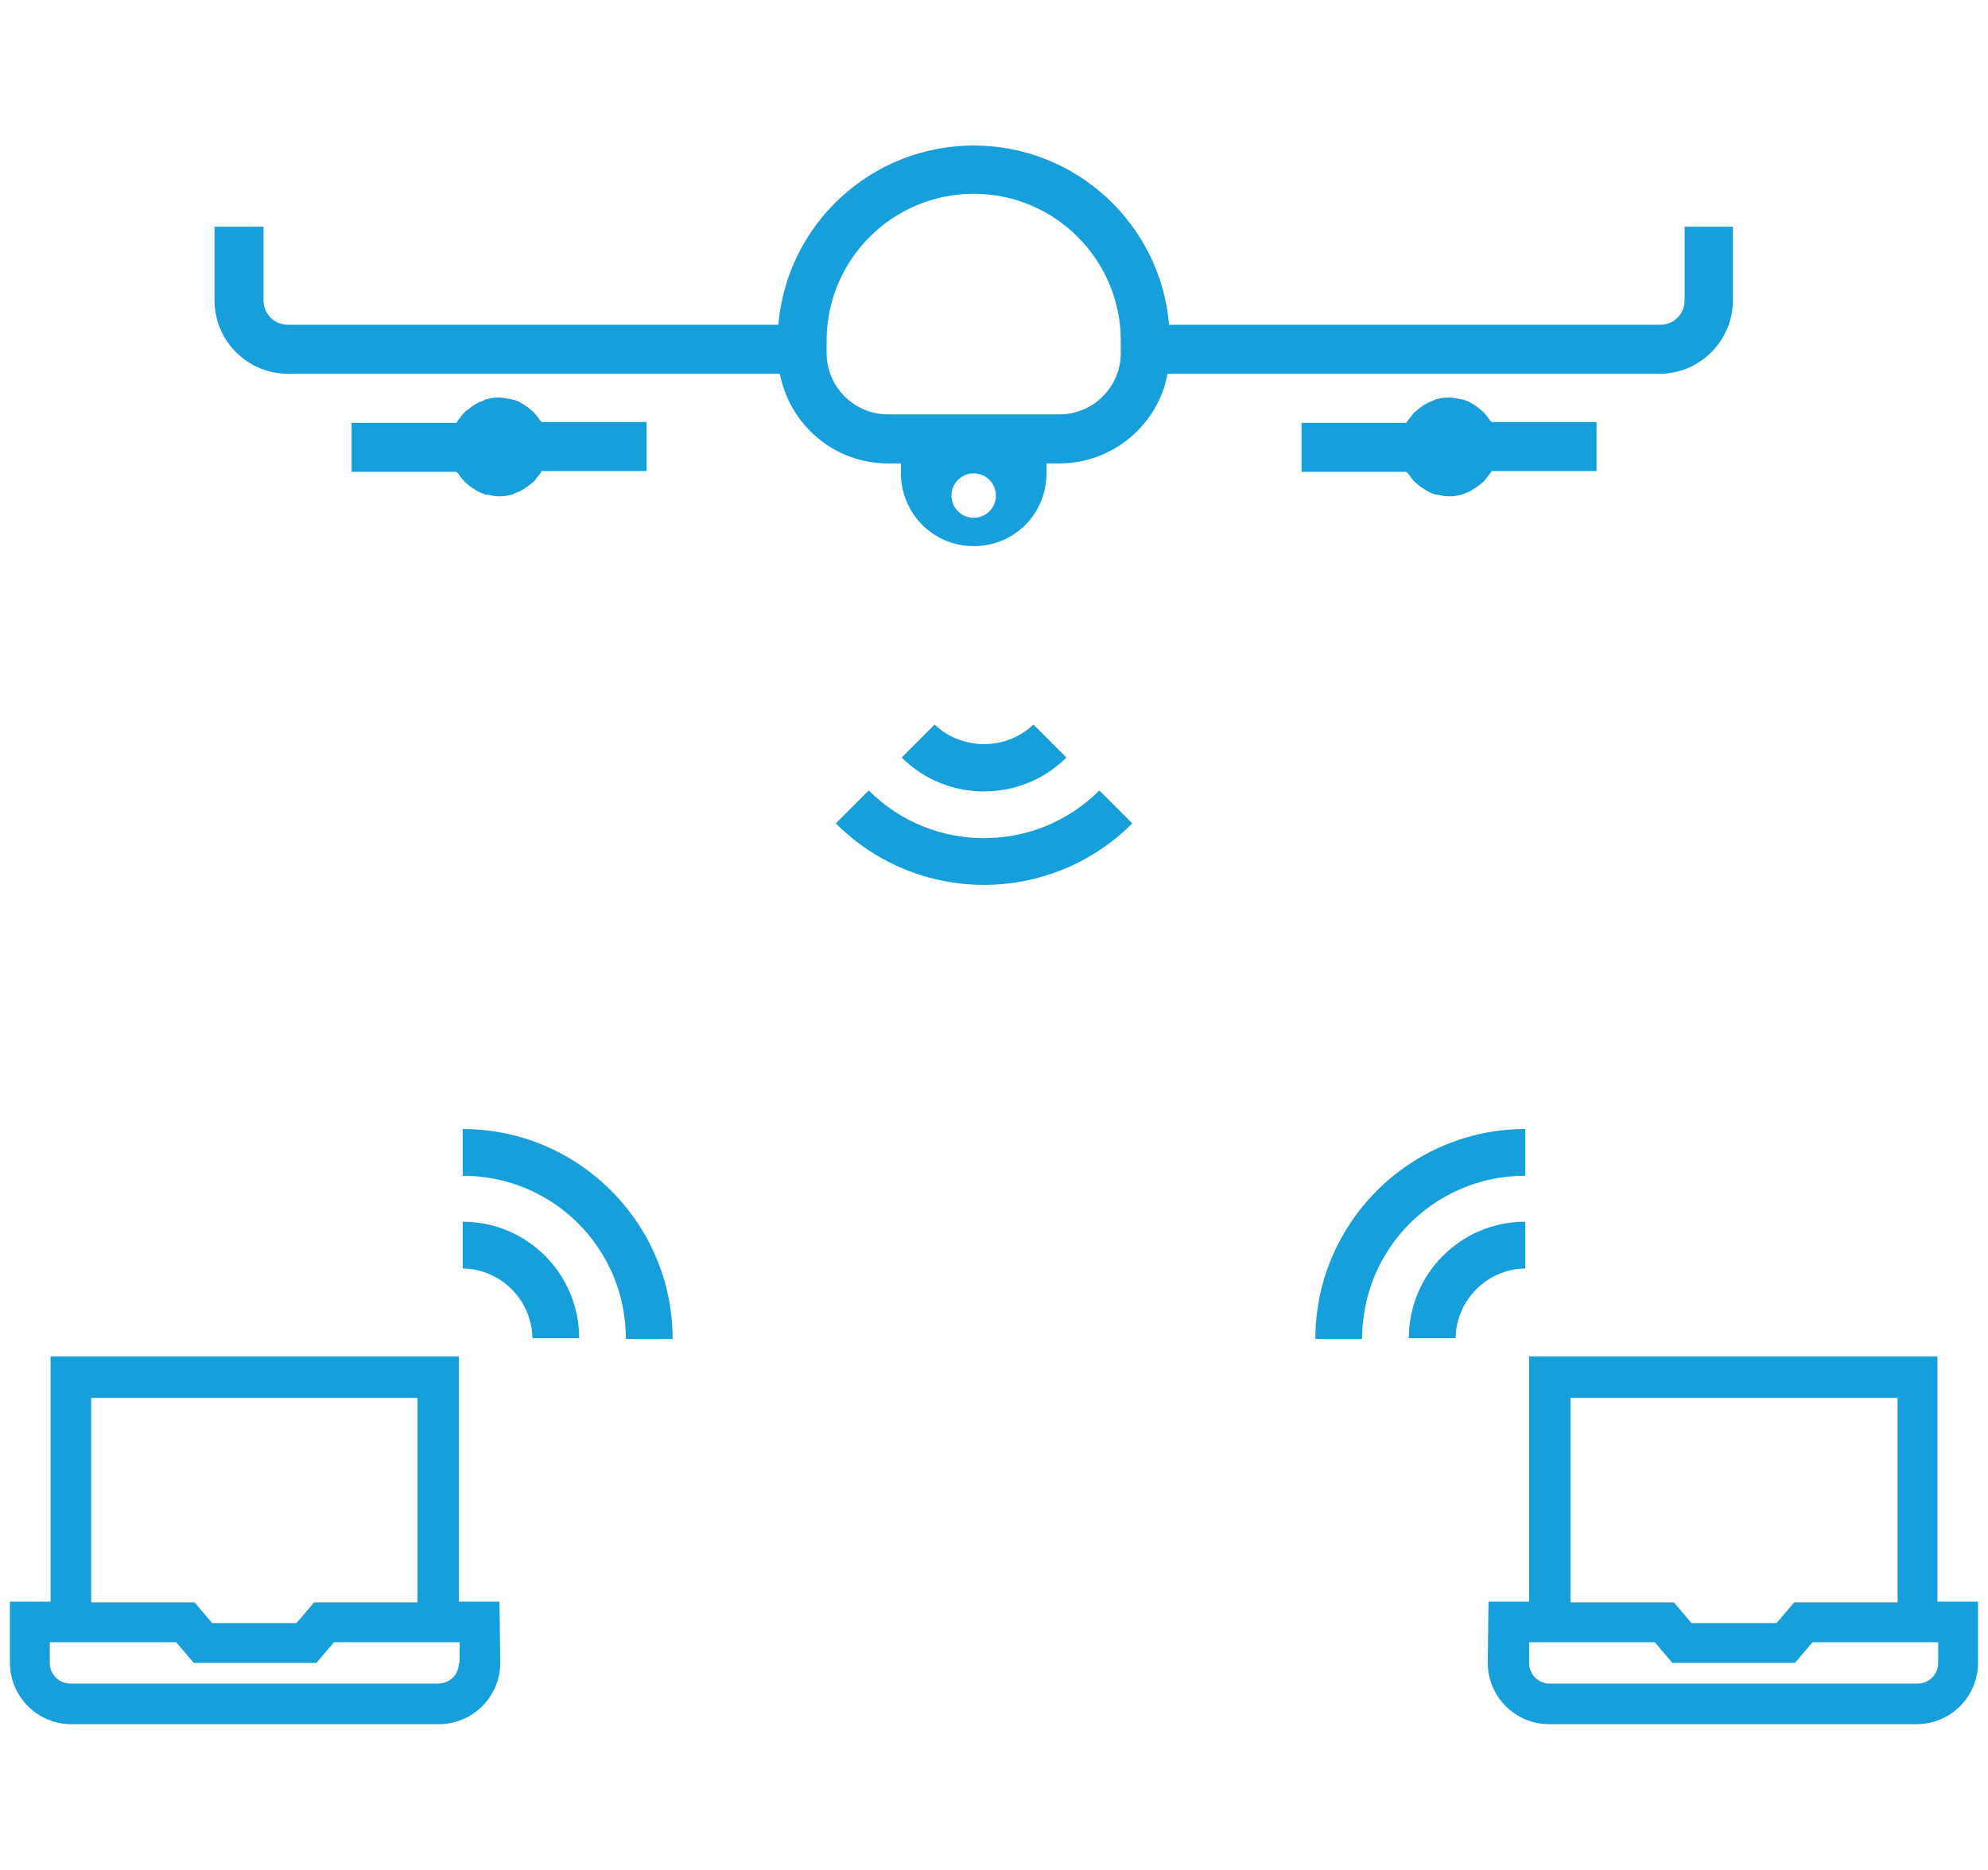 <?xml version="1.0" encoding="utf-8"?>
<!-- Generator: Adobe Illustrator 23.0.1, SVG Export Plug-In . SVG Version: 6.00 Build 0)  -->
<svg version="1.1" id="Шар_1" xmlns="http://www.w3.org/2000/svg" xmlns:xlink="http://www.w3.org/1999/xlink" x="0px" y="0px"
	 viewBox="0 0 259.5 244.1" style="enable-background:new 0 0 259.5 244.1;" xml:space="preserve">
<style type="text/css">
	.st0{clip-path:url(#SVGID_2_);fill:#169FDB;}
</style>
<g>
	<defs>
		<rect id="SVGID_1_" x="1.3" y="19" width="257" height="206.2"/>
	</defs>
	<clipPath id="SVGID_2_">
		<use xlink:href="#SVGID_1_"  style="overflow:visible;"/>
	</clipPath>
	<path class="st0" d="M139.2,98.9c-5.9,5.9-15.6,5.9-21.5,0l4.3-4.3c3.6,3.4,9.3,3.4,12.9,0L139.2,98.9z"/>
	<path class="st0" d="M147.8,107.5c-10.7,10.7-28,10.7-38.7,0l4.3-4.3c8.3,8.3,21.8,8.3,30.1,0L147.8,107.5z"/>
	<path class="st0" d="M60.4,159.5c8.4,0,15.2,6.8,15.2,15.2h-6.1c-0.1-5-4.1-9-9.1-9.1V159.5z"/>
	<path class="st0" d="M60.4,147.4c15.1,0,27.4,12.3,27.4,27.4h-6.1c0-11.8-9.5-21.3-21.3-21.3V147.4z"/>
	<path class="st0" d="M199.1,159.5c-8.4,0-15.2,6.8-15.2,15.2h6.1c0.1-5,4.1-9,9.1-9.1V159.5z"/>
	<path class="st0" d="M199.1,147.4c-15.1,0-27.4,12.3-27.4,27.4h6.1c0-11.8,9.5-21.3,21.3-21.3V147.4z"/>
	<path class="st0" d="M70.5,54.9c-0.2-0.3-0.4-0.6-0.7-0.9c-0.1-0.2-0.3-0.3-0.4-0.4c-0.3-0.3-0.6-0.5-0.9-0.7
		c-0.2-0.1-0.3-0.2-0.5-0.3c-0.3-0.2-0.6-0.3-0.9-0.4c-0.2,0-0.3-0.1-0.5-0.1c-0.5-0.1-1-0.2-1.5-0.2c0,0,0,0,0,0c0,0,0,0,0,0
		c0,0,0,0,0,0c0,0,0,0-0.1,0c-0.5,0-1,0.1-1.4,0.2c-0.2,0-0.3,0.1-0.5,0.2c-0.3,0.1-0.6,0.2-0.9,0.4c-0.2,0.1-0.4,0.2-0.5,0.3
		c-0.3,0.2-0.5,0.4-0.8,0.6c-0.2,0.2-0.4,0.3-0.5,0.5c-0.2,0.3-0.5,0.6-0.7,0.9c0,0.1-0.1,0.1-0.1,0.2H45.9v6.4h13.7
		c0,0.1,0.1,0.1,0.2,0.2c0.2,0.3,0.4,0.6,0.7,0.9c0.1,0.2,0.3,0.3,0.4,0.4c0.3,0.3,0.6,0.5,0.9,0.7c0.2,0.1,0.3,0.2,0.5,0.3
		c0.3,0.2,0.6,0.3,0.9,0.4c0.2,0.1,0.3,0.1,0.5,0.1c0.5,0.1,0.9,0.2,1.5,0.2c0,0,0,0,0,0c0,0,0,0,0,0c0,0,0,0,0,0c0,0,0,0,0.1,0
		c0.5,0,1-0.1,1.4-0.2c0.2,0,0.3-0.1,0.5-0.2c0.3-0.1,0.6-0.2,0.9-0.4c0.2-0.1,0.3-0.2,0.5-0.3c0.3-0.2,0.5-0.4,0.8-0.6
		c0.2-0.2,0.4-0.3,0.5-0.5c0.2-0.3,0.5-0.6,0.7-0.9c0-0.1,0.1-0.1,0.1-0.2h13.7v-6.4H70.7C70.6,55,70.6,54.9,70.5,54.9"/>
	<path class="st0" d="M194.5,54.9c-0.2-0.3-0.4-0.6-0.7-0.9c-0.1-0.2-0.3-0.3-0.4-0.4c-0.3-0.3-0.6-0.5-0.9-0.7
		c-0.2-0.1-0.3-0.2-0.5-0.3c-0.3-0.2-0.6-0.3-0.9-0.4c-0.2,0-0.3-0.1-0.5-0.1c-0.5-0.1-1-0.2-1.5-0.2c0,0,0,0,0,0c0,0,0,0,0,0
		c0,0,0,0,0,0c0,0,0,0-0.1,0c-0.5,0-1,0.1-1.4,0.2c-0.2,0-0.3,0.1-0.5,0.2c-0.3,0.1-0.6,0.2-0.9,0.4c-0.2,0.1-0.4,0.2-0.5,0.3
		c-0.3,0.2-0.5,0.4-0.8,0.6c-0.2,0.2-0.4,0.3-0.5,0.5c-0.2,0.3-0.5,0.6-0.7,0.9c0,0.1-0.1,0.1-0.1,0.2h-13.7v6.4h13.7
		c0,0.1,0.1,0.1,0.2,0.2c0.2,0.3,0.4,0.6,0.7,0.9c0.1,0.2,0.3,0.3,0.4,0.4c0.3,0.3,0.6,0.5,0.9,0.7c0.2,0.1,0.3,0.2,0.5,0.3
		c0.3,0.2,0.6,0.3,0.9,0.4c0.2,0.1,0.3,0.1,0.5,0.1c0.5,0.1,0.9,0.2,1.5,0.2c0,0,0,0,0,0c0,0,0,0,0,0c0,0,0,0,0,0c0,0,0,0,0.1,0
		c0.5,0,1-0.1,1.4-0.2c0.2,0,0.3-0.1,0.5-0.2c0.3-0.1,0.6-0.2,0.9-0.4c0.2-0.1,0.3-0.2,0.5-0.3c0.3-0.2,0.5-0.4,0.8-0.6
		c0.2-0.2,0.4-0.3,0.5-0.5c0.2-0.3,0.5-0.6,0.7-0.9c0-0.1,0.1-0.1,0.1-0.2h13.7v-6.4h-13.7C194.6,55,194.6,54.9,194.5,54.9"/>
	<path class="st0" d="M146.3,46.1c0,4.4-3.6,8-8,8h-22.4c-4.4,0-8-3.6-8-8v-1.6c0-10.6,8.6-19.2,19.2-19.2s19.2,8.6,19.2,19.2V46.1z
		 M127.1,67.6c-1.6,0-2.9-1.3-2.9-2.9s1.3-2.9,2.9-2.9c1.6,0,2.9,1.3,2.9,2.9S128.7,67.6,127.1,67.6 M219.9,29.6v9.6
		c0,1.8-1.4,3.2-3.2,3.2h-64.1C151.5,29.3,140.5,19,127.1,19c-13.4,0-24.4,10.3-25.5,23.4H37.6c-1.8,0-3.2-1.4-3.2-3.2v-9.6H28v9.6
		c0,5.3,4.3,9.6,9.6,9.6h64.2c1.3,6.7,7.1,11.7,14.1,11.7h1.7v1.3c0,5.2,4.2,9.5,9.5,9.5s9.5-4.2,9.5-9.5v-1.3h1.7
		c7,0,12.9-5.1,14.1-11.7h64.2c5.3,0,9.6-4.3,9.6-9.6v-9.6H219.9z"/>
	<path class="st0" d="M59.9,217.1c0,1.5-1.2,2.7-2.7,2.7h-48c-1.5,0-2.7-1.2-2.7-2.7v-2.7H23l2.3,2.7h16l2.3-2.7h16.4V217.1z
		 M11.9,182.5h42.6v26.7H41l-2.3,2.7H27.7l-2.3-2.7H11.9V182.5z M59.9,209.1v-32H6.6v32H1.3v8c0,4.4,3.6,8,8,8h48c4.4,0,8-3.6,8-8
		l-0.1-8L59.9,209.1z"/>
	<path class="st0" d="M199.6,217.1c0,1.5,1.2,2.7,2.7,2.7h48c1.5,0,2.7-1.2,2.7-2.7v-2.7h-16.4l-2.3,2.7h-16l-2.3-2.7h-16.4V217.1z
		 M247.6,182.5h-42.6v26.7h13.5l2.3,2.7h11.1l2.3-2.7h13.5V182.5z M199.6,209.1v-32h53.3v32h5.3v8c0,4.4-3.6,8-8,8h-48
		c-4.4,0-8-3.6-8-8l0.1-8L199.6,209.1z"/>
</g>
</svg>
